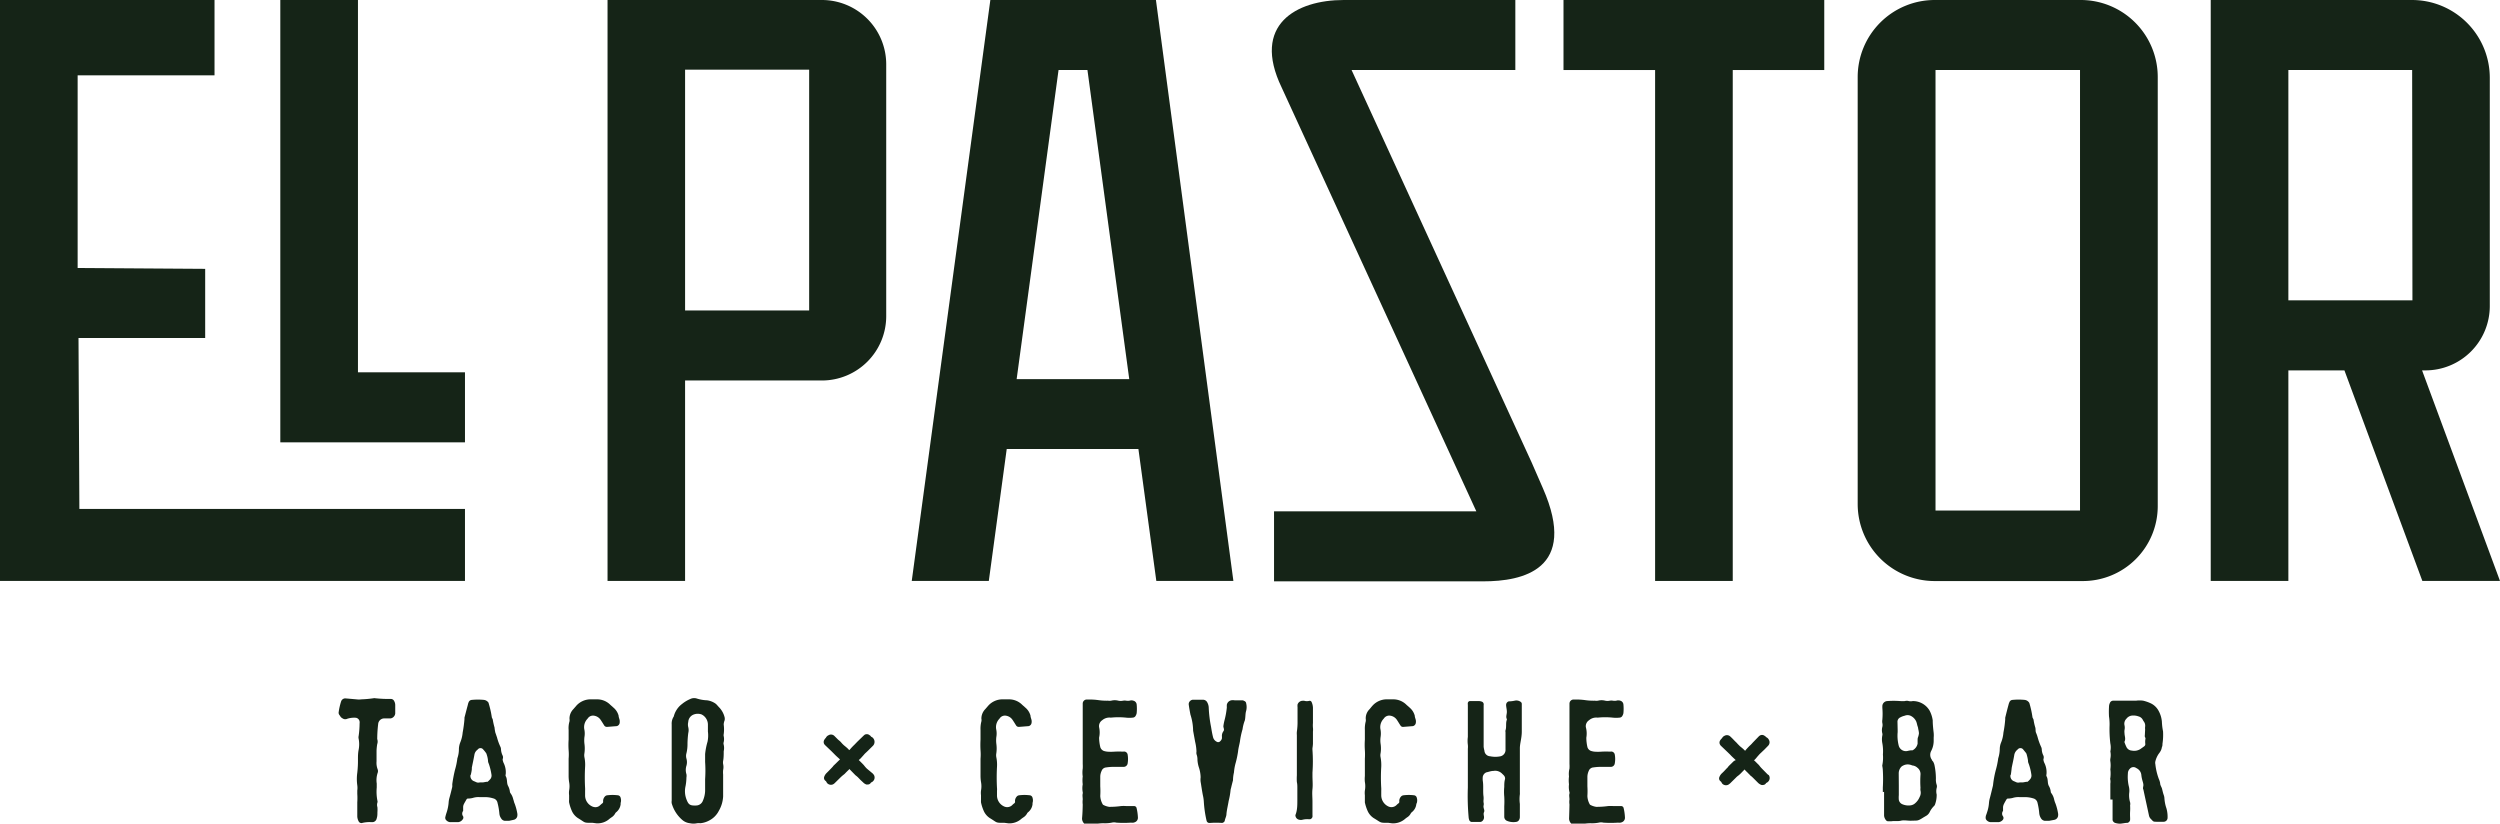 <svg xmlns="http://www.w3.org/2000/svg" viewBox="0 0 259.53 85.5"><g id="Laag_2" data-name="Laag 2"><g id="Logo"><polygon points="8.15 35.09 21.3 35.09 21.3 27.91 8.06 27.82 8.06 7.82 22.27 7.82 22.27 0 0 0 0 60.31 48.27 60.31 48.27 52.83 8.24 52.83 8.15 35.09" style="fill:#152417"/><polygon points="37.16 0 29.1 0 29.1 45.92 48.27 45.92 48.27 38.65 37.16 38.65 37.16 0" style="fill:#152417"/><path d="M159,48,140.31,7.27h17V0H139.49c-4.92,0-9.58,2.56-6.44,9.08l20.21,44h-21v7.27H154c4,0,9.9-1.18,6.17-9.67Z" style="fill:#152417"/><path d="M85.35,0H63.07V60.31h8.05V39.5H85.35A6.68,6.68,0,0,0,92,32.83V6.68A6.68,6.68,0,0,0,85.35,0ZM84,32.23H71.12v-25H84Z" style="fill:#152417"/><path d="M251.44,38.45h.35a6.68,6.68,0,0,0,6.68-6.68V8.08A8.08,8.08,0,0,0,250.39,0H229.5V60.31h8.06V38.45h5.82l8.09,21.86h8.06Zm-1-7.27H237.56V7.27h12.85Z" style="fill:#152417"/><polygon points="162.31 7.27 171.82 7.27 171.82 60.31 179.88 60.31 179.88 7.27 189.38 7.27 189.38 0 162.31 0 162.31 7.27" style="fill:#152417"/><path d="M215.93,0H200.85a8,8,0,0,0-8,8V52.32a8,8,0,0,0,8,8h15.33A7.78,7.78,0,0,0,224,52.52V8A8,8,0,0,0,215.93,0Zm0,53h-15V7.27h15Z" style="fill:#152417"/><path d="M102.81,0,94.65,60.31h8l1.86-13.7h13.67l1.86,13.7h8L120,0Zm2.73,39.36,4.35-32.09h3l4.34,32.09Z" style="fill:#152417"/><path d="M37,72.6a1.88,1.88,0,0,0,.52,0,11,11,0,0,0,1.3-.12.08.08,0,0,1,.07,0,14.05,14.05,0,0,0,1.72.08.38.38,0,0,1,.31.22.83.83,0,0,1,.11.4c0,.3,0,.59,0,.89a.58.58,0,0,1-.48.51h-.69a.63.63,0,0,0-.6.57,13.64,13.64,0,0,0-.1,1.57.8.8,0,0,1,0,.53,5.38,5.38,0,0,0-.07.69c0,.36,0,.73,0,1.1a1.87,1.87,0,0,0,.11.81.55.55,0,0,1,0,.4,2.37,2.37,0,0,0-.09,1.09c0,.13,0,.27,0,.41a4.84,4.84,0,0,0,.07,1.37.34.34,0,0,1,0,.2.75.75,0,0,0,0,.47,3.21,3.21,0,0,1,0,.54c0,.2,0,.41-.07.61a.48.48,0,0,1-.41.41h-.13a3.25,3.25,0,0,0-1,.09.32.32,0,0,1-.34-.18,1.19,1.19,0,0,1-.14-.52c0-.49,0-1,0-1.45a6.47,6.47,0,0,0,0-.88c0-.11,0-.23,0-.34a2,2,0,0,0,0-.55,4.72,4.72,0,0,1,0-1.3,10.63,10.63,0,0,0,.07-1.38c0-.32,0-.64.07-1a3,3,0,0,0,0-1.16.61.61,0,0,1,0-.27,9.48,9.48,0,0,0,.1-1.3.74.74,0,0,0,0-.21.46.46,0,0,0-.41-.39,2.37,2.37,0,0,0-.88.11.47.47,0,0,1-.4,0,1.3,1.3,0,0,1-.23-.15c-.08-.09-.13-.19-.2-.28a.37.37,0,0,1-.05-.27,6.37,6.37,0,0,1,.26-1.13.46.46,0,0,1,.43-.29Z" style="fill:#152417"/><path d="M52.85,85.21c-.08,0-.27,0-.45,0a.5.5,0,0,1-.38-.26,1,1,0,0,1-.18-.51,6.72,6.72,0,0,0-.19-1.09.58.58,0,0,0-.45-.47,2.84,2.84,0,0,0-.88-.13h-.55a1.9,1.9,0,0,0-.67.08,2,2,0,0,1-.55.07.21.21,0,0,0-.11.07c-.1.18-.21.35-.3.54a.76.76,0,0,0-.06.26c0,.14,0,.27,0,.41a.47.47,0,0,0,0,.57.31.31,0,0,1-.06.33.65.65,0,0,1-.46.27c-.25,0-.5,0-.75,0a.59.59,0,0,1-.44-.16.36.36,0,0,1-.14-.37,4.61,4.61,0,0,1,.13-.46,4.35,4.35,0,0,0,.21-1,2.44,2.44,0,0,1,.09-.54c.11-.38.2-.76.29-1.13a2.36,2.36,0,0,0,0-.28,14.84,14.84,0,0,1,.28-1.48,7.22,7.22,0,0,0,.25-1.21,2.89,2.89,0,0,0,.16-1,2.11,2.11,0,0,1,.15-.67,3.48,3.48,0,0,0,.24-1,13.64,13.64,0,0,0,.19-1.43.59.59,0,0,1,0-.13c.12-.45.23-.89.35-1.33a1.12,1.12,0,0,1,.08-.26.37.37,0,0,1,.31-.24,6.28,6.28,0,0,1,1.3,0,.68.68,0,0,1,.41.23.23.23,0,0,1,.06.12,9.9,9.9,0,0,1,.32,1.41c0,.1.1.2.11.31a6.66,6.66,0,0,0,.18.8,3.5,3.5,0,0,0,.09.55c.06.14.1.3.16.45a5.47,5.47,0,0,0,.36,1,.63.63,0,0,1,.06.27,1.71,1.71,0,0,0,.18.66.47.47,0,0,1,0,.33.29.29,0,0,0,0,.13,2,2,0,0,0,.08.26,2.18,2.18,0,0,1,.23,1.2.27.27,0,0,0,0,.2c.19.31.08.69.24,1a1.65,1.65,0,0,1,.19.58.36.36,0,0,0,.07.19,1.65,1.65,0,0,1,.28.62c.06.15.08.32.15.46a5.52,5.52,0,0,1,.28,1.06.65.65,0,0,1,0,.14.48.48,0,0,1-.4.48Zm-4-4.78a.57.57,0,0,0,.39.68l.25.11a.53.53,0,0,0,.33,0c.11,0,.23,0,.34,0l.34-.06.12,0a2.65,2.65,0,0,0,.29-.29.58.58,0,0,0,.11-.46,6.22,6.22,0,0,0-.28-1.13.76.76,0,0,1-.08-.33,2.47,2.47,0,0,0-.13-.6.46.46,0,0,0-.08-.19,3.47,3.47,0,0,0-.3-.37.35.35,0,0,0-.54,0l-.1.09a.79.79,0,0,0-.26.47c-.08.45-.18.9-.27,1.35C49,79.93,48.92,80.2,48.88,80.43Z" style="fill:#152417"/><path d="M61.53,85.42c-1,0-.71,0-1.53-.49a1.72,1.72,0,0,1-.65-.78,4.41,4.41,0,0,1-.27-.85,1.23,1.23,0,0,1,0-.27c0-.16,0-.32,0-.48a1.93,1.93,0,0,1,0-.48,2.42,2.42,0,0,0,0-.89,4.21,4.21,0,0,1-.05-.62c0-.43,0-.87,0-1.31,0-.16,0-.32,0-.48a5.29,5.29,0,0,0,0-.89,8.08,8.08,0,0,1,0-1.1c0-.35,0-.69,0-1a2.44,2.44,0,0,1,.09-.89.8.8,0,0,0,0-.27,1.4,1.4,0,0,1,.4-1l.32-.37a2,2,0,0,1,1.4-.65H62a1.93,1.93,0,0,1,1.36.57l.36.32a1.64,1.64,0,0,1,.5.81c0,.15.08.31.11.47a1.22,1.22,0,0,1,0,.27.4.4,0,0,1-.3.34l-1,.08a.33.33,0,0,1-.3-.14c-.12-.19-.24-.39-.37-.58a1,1,0,0,0-.67-.44.66.66,0,0,0-.62.21,1.83,1.83,0,0,1-.13.16,1.25,1.25,0,0,0-.27,1.1,2.11,2.11,0,0,1,0,.75,3.08,3.08,0,0,0,0,.68,3.55,3.55,0,0,1,0,1,1.13,1.13,0,0,0,0,.41,3.85,3.85,0,0,1,.07,1,20.18,20.18,0,0,0,0,2.2,2.45,2.45,0,0,1,0,.27c0,.16,0,.32,0,.48a1.25,1.25,0,0,0,.74,1.16.7.7,0,0,0,.19.06.67.67,0,0,0,.63-.19c.07-.06.14-.13.21-.18a.21.21,0,0,0,.1-.23.68.68,0,0,1,.15-.45.4.4,0,0,1,.28-.17,4.5,4.5,0,0,1,1.1,0,.33.33,0,0,1,.29.26.9.9,0,0,1,0,.54s0,.09,0,.13a1.25,1.25,0,0,1-.45.82.4.4,0,0,0-.13.16,1.09,1.09,0,0,1-.38.39l-.17.12a1.86,1.86,0,0,1-1.38.49Z" style="fill:#152417"/><path d="M75.13,75.22a3.76,3.76,0,0,1,0,1,.44.44,0,0,0,0,.2,1.44,1.44,0,0,1,0,.62.42.42,0,0,0,0,.27,1.56,1.56,0,0,1,0,.68c0,.34,0,.69-.06,1a1,1,0,0,0,0,.33,1.44,1.44,0,0,1,0,.62,2.5,2.5,0,0,0,0,.47c0,.76,0,1.52,0,2.27a3.32,3.32,0,0,1-.45,1.5,2.3,2.3,0,0,1-1,1,2.41,2.41,0,0,1-.91.28,1.83,1.83,0,0,0-.34,0,1.73,1.73,0,0,1-.75,0,1.43,1.43,0,0,1-.8-.35,3.53,3.53,0,0,1-1.09-1.72.83.83,0,0,1,0-.27c0-.9,0-1.79,0-2.69s0-1.69,0-2.54c0-.69,0-1.38,0-2.07,0-.2,0-.41,0-.62a1.35,1.35,0,0,1,.16-.73.41.41,0,0,0,.08-.19,2.37,2.37,0,0,1,.6-1,3,3,0,0,1,.26-.22,3.43,3.43,0,0,1,.82-.49.91.91,0,0,1,.67-.06,4,4,0,0,0,1.08.19,2,2,0,0,1,.89.35l.1.09c.11.12.21.24.32.35a2.28,2.28,0,0,1,.52,1,.81.81,0,0,1,0,.27C75.14,75,75.13,75.14,75.13,75.22Zm-1.64.72v-.7a1.19,1.19,0,0,0-.53-1l-.12-.07a1.19,1.19,0,0,0-.81,0,.87.87,0,0,0-.58.78,1.1,1.1,0,0,0,0,.54,1.27,1.27,0,0,1,0,.61,10.17,10.17,0,0,0-.08,1.1,3.89,3.89,0,0,1-.11,1,1,1,0,0,0,0,.55,1.33,1.33,0,0,1,0,.74,1.47,1.47,0,0,0,0,.88,1,1,0,0,1,0,.34,5.37,5.37,0,0,1-.09.89,2.36,2.36,0,0,0,.06,1.29c.23.65.38.76,1.06.73a.76.76,0,0,0,.68-.5,2.81,2.81,0,0,0,.23-1c0-.41,0-.82,0-1.23a13.37,13.37,0,0,0,0-1.79c0-.16,0-.32,0-.48s0-.23,0-.34A7,7,0,0,1,73.45,77,3.19,3.19,0,0,0,73.49,75.94Z" style="fill:#152417"/><path d="M104.29,85.42c-1,0-.71,0-1.53-.49a1.72,1.72,0,0,1-.65-.78,4.41,4.41,0,0,1-.27-.85,2.45,2.45,0,0,1,0-.27c0-.16,0-.32,0-.48a1.93,1.93,0,0,1,0-.48,2.42,2.42,0,0,0,0-.89,4.21,4.21,0,0,1-.05-.62c0-.43,0-.87,0-1.31,0-.16,0-.32,0-.48a5.29,5.29,0,0,0,0-.89,10.09,10.09,0,0,1,0-1.1c0-.35,0-.69,0-1a3,3,0,0,1,.09-.89.61.61,0,0,0,0-.27,1.4,1.4,0,0,1,.4-1l.32-.37a2,2,0,0,1,1.4-.65h.76a1.93,1.93,0,0,1,1.36.57l.36.32a1.64,1.64,0,0,1,.5.81c0,.15.08.31.11.47a.82.82,0,0,1,0,.27.4.4,0,0,1-.3.34l-1,.08a.33.33,0,0,1-.3-.14c-.12-.19-.24-.39-.37-.58a1,1,0,0,0-.67-.44.66.66,0,0,0-.62.21,1.83,1.83,0,0,1-.13.16,1.25,1.25,0,0,0-.27,1.1,2.11,2.11,0,0,1,0,.75,3.08,3.08,0,0,0,0,.68,3.55,3.55,0,0,1,0,1,1.13,1.13,0,0,0,0,.41,3.85,3.85,0,0,1,.07,1,20.18,20.18,0,0,0,0,2.2,1.23,1.23,0,0,1,0,.27c0,.16,0,.32,0,.48a1.25,1.25,0,0,0,.74,1.16.75.75,0,0,0,.83-.13,1.71,1.71,0,0,1,.2-.18.2.2,0,0,0,.1-.23.68.68,0,0,1,.15-.45.4.4,0,0,1,.28-.17,4.5,4.5,0,0,1,1.1,0,.33.33,0,0,1,.29.26.9.9,0,0,1,0,.54s0,.09,0,.13a1.25,1.25,0,0,1-.45.82.4.4,0,0,0-.13.16,1.09,1.09,0,0,1-.38.39l-.17.12a1.86,1.86,0,0,1-1.38.49Z" style="fill:#152417"/><path d="M112.4,83.52a2.24,2.24,0,0,1,0-.53c0-.21-.05-.41,0-.61a.32.32,0,0,0,0-.14,2.26,2.26,0,0,1,0-.82,3.22,3.22,0,0,1,0-.82,2.76,2.76,0,0,1,0-.81,4,4,0,0,0,0-.49c0-.62,0-1.23,0-1.85,0-.3,0-.6,0-.9,0-1,0-2.06,0-3.1,0-.13,0-.27,0-.41a.42.42,0,0,1,.38-.42h.14a6.82,6.82,0,0,1,1.1.06,5.88,5.88,0,0,0,1,.06,1.2,1.2,0,0,0,.33,0,1.47,1.47,0,0,1,.75,0,1.11,1.11,0,0,0,.48,0,1,1,0,0,1,.34,0,1,1,0,0,0,.34,0,.61.61,0,0,1,.4,0,.45.45,0,0,1,.34.39,4.51,4.51,0,0,1,0,.9.75.75,0,0,1-.09.25.37.37,0,0,1-.33.22,3.08,3.08,0,0,1-.68,0,7.59,7.59,0,0,0-1.58,0,1.16,1.16,0,0,0-.9.27.73.73,0,0,0-.32.72,2.5,2.5,0,0,1,0,1.09,4.39,4.39,0,0,0,.13,1,.61.61,0,0,0,.37.38,2.05,2.05,0,0,0,.34.07,4.86,4.86,0,0,0,.76,0,8.69,8.69,0,0,1,.89,0,.46.46,0,0,1,.2,0,.38.38,0,0,1,.27.29,2.76,2.76,0,0,1,0,.95.42.42,0,0,1-.39.34h-1.17a5.36,5.36,0,0,0-.68.06.54.54,0,0,0-.46.36,1.42,1.42,0,0,0-.14.6c0,.34,0,.69,0,1a7.89,7.89,0,0,1,0,1,1.9,1.9,0,0,0,.24.84.19.19,0,0,0,.1.1,1.88,1.88,0,0,0,.58.19,8.47,8.47,0,0,0,1.23-.08,3.31,3.31,0,0,1,.55,0h.82a.26.26,0,0,1,.25.2,5.11,5.11,0,0,1,.14,1,.5.5,0,0,1-.21.42.77.77,0,0,1-.25.1,1.23,1.23,0,0,1-.27,0,10.84,10.84,0,0,1-1.51,0,1,1,0,0,0-.48,0,3.77,3.77,0,0,1-.89.06,5.83,5.83,0,0,0-.82.08,6.42,6.42,0,0,1-.89.07.38.38,0,0,1-.29-.15.73.73,0,0,1-.19-.5C112.38,84.41,112.39,84,112.4,83.52Z" style="fill:#152417"/><path d="M124.34,72.64c.18,0,.37,0,.55,0a.5.5,0,0,1,.44.28,1.2,1.2,0,0,1,.15.53,13.09,13.09,0,0,0,.24,2c.06.37.12.73.21,1.08a.72.72,0,0,0,.38.47.28.28,0,0,0,.37-.06.54.54,0,0,0,.17-.29,1.49,1.49,0,0,0,0-.21.81.81,0,0,1,.15-.52c.14-.18,0-.35,0-.53a5.12,5.12,0,0,1,.1-.54,8.53,8.53,0,0,0,.26-1.41,2.33,2.33,0,0,1,0-.28.59.59,0,0,1,.46-.46,1,1,0,0,1,.34,0c.27,0,.55,0,.82,0a.44.44,0,0,1,.19.07.29.29,0,0,1,.2.26,1.58,1.58,0,0,1,0,.75c-.1.31-.06.64-.14,1a4.1,4.1,0,0,0-.24.93,8,8,0,0,0-.27,1.27c-.06.34-.16.68-.19,1a10,10,0,0,1-.25,1.21,5.1,5.1,0,0,0-.18,1A3.73,3.73,0,0,0,128,81c-.07.27-.14.53-.2.8a1.46,1.46,0,0,0-.05.2,7.27,7.27,0,0,1-.2,1.15c-.07.45-.19.9-.23,1.35,0,.26-.15.48-.18.73a.37.37,0,0,1-.27.2,8.42,8.42,0,0,0-1.23,0l-.14,0a.3.3,0,0,1-.24-.22,11.85,11.85,0,0,1-.29-2,3.93,3.93,0,0,0-.06-.48c-.07-.31-.12-.63-.17-.94s-.06-.41-.1-.62a1.83,1.83,0,0,1,0-.47,3.52,3.52,0,0,0-.17-1,3.15,3.15,0,0,1-.16-.81,1.55,1.55,0,0,0-.1-.6.86.86,0,0,1,0-.28,5.19,5.19,0,0,0-.14-1l-.21-1.15a5.63,5.63,0,0,0-.28-1.68c-.06-.32-.12-.63-.17-1a.44.44,0,0,1,.07-.33.48.48,0,0,1,.34-.21l.62,0Z" style="fill:#152417"/><path d="M134.68,83.12c0-.45,0-.88,0-1.32,0-.2,0-.41-.05-.61a5.3,5.3,0,0,1,0-.69c0-.6,0-1.19,0-1.79,0-.8,0-1.6,0-2.41a1.93,1.93,0,0,1,0-.34,6.7,6.7,0,0,0,.07-1.1c0-.48,0-1,0-1.44a1.41,1.41,0,0,1,0-.28.56.56,0,0,1,.5-.39,1.2,1.2,0,0,1,.2,0,.92.92,0,0,0,.54,0,.22.22,0,0,1,.22.13,1.55,1.55,0,0,1,.14.6c0,.53,0,1,0,1.58a2.58,2.58,0,0,0,0,.48,1.84,1.84,0,0,1,0,.41c0,.41,0,.82,0,1.24a3.56,3.56,0,0,1-.05.47,1.48,1.48,0,0,0,0,.21,16.45,16.45,0,0,1,0,2.33v.34c0,.46.05.91,0,1.37s0,.87,0,1.31l0,1.37a1.49,1.49,0,0,1,0,.21.35.35,0,0,1-.22.24,1.26,1.26,0,0,1-.27,0,2.06,2.06,0,0,0-.55.06.63.63,0,0,1-.33,0,.48.48,0,0,1-.4-.49C134.67,84.16,134.68,83.63,134.68,83.12Z" style="fill:#152417"/><path d="M89.46,78.6l.11-.12.09-.1a1.88,1.88,0,0,1,.24-.25l.21-.2.15-.15c.13-.13.27-.26.4-.4a.59.59,0,0,0-.14-.86s-.07,0-.15-.13l-.14-.1a.44.44,0,0,0-.49,0l-.09.08L89,77l-.3.31a6.14,6.14,0,0,0-.48.51l-.06.05-.06-.06a1.88,1.88,0,0,0-.25-.24l-.13-.11-.1-.08a3,3,0,0,1-.25-.25,1.8,1.8,0,0,0-.19-.2L87,76.78l-.37-.37a.5.5,0,0,0-.64-.07.49.49,0,0,0-.23.21.31.31,0,0,1-.08.1l0,0a1,1,0,0,0-.1.14.44.44,0,0,0,0,.48l.09.1.64.61.3.3c.15.16.32.31.51.48l.08.09-.12.1-.47.46a.86.86,0,0,0-.15.17l-.12.13-.31.32-.24.24a1,1,0,0,0-.22.35.37.37,0,0,0,.14.45.27.27,0,0,1,.07.08.75.75,0,0,0,.09.15.53.53,0,0,0,.4.17.47.47,0,0,0,.28-.09.69.69,0,0,0,.13-.11l.58-.57a4,4,0,0,1,.31-.27,1.07,1.07,0,0,0,.16-.14c.15-.16.31-.31.46-.46a.48.48,0,0,0,.09.11l.44.45a.93.93,0,0,0,.18.16l.14.12.3.31.26.24a.84.84,0,0,0,.34.22.32.32,0,0,0,.14,0,.35.35,0,0,0,.31-.16.13.13,0,0,1,.09-.07.5.5,0,0,0,.14-.1.53.53,0,0,0,.09-.68l-.11-.13L90,79.8a2.52,2.52,0,0,1-.27-.3,1.38,1.38,0,0,0-.15-.17l-.43-.43.06-.05A1.71,1.71,0,0,0,89.46,78.6Z" style="fill:#152417"/><path d="M183.49,80.38l-.57-.58a2.73,2.73,0,0,1-.27-.31.75.75,0,0,0-.15-.16l-.43-.43.05,0a2,2,0,0,0,.24-.26l.1-.12.09-.1a2.83,2.83,0,0,1,.24-.25l.21-.2.16-.15.39-.4a.51.51,0,0,0,.07-.64.53.53,0,0,0-.21-.22.39.39,0,0,1-.11-.09l0,0a.71.71,0,0,0-.14-.1.42.42,0,0,0-.48,0,.39.39,0,0,0-.1.08l-.62.64a2.91,2.91,0,0,1-.3.31c-.16.15-.31.32-.48.51l0,.05-.06-.06a2.84,2.84,0,0,0-.26-.24l-.13-.11-.1-.08-.24-.24a2,2,0,0,0-.2-.21l-.17-.17c-.12-.13-.25-.26-.38-.38a.51.51,0,0,0-.64-.07.48.48,0,0,0-.22.21l-.09.1,0,0a.85.85,0,0,0-.11.14.42.42,0,0,0,0,.48.39.39,0,0,0,.08.1l.64.61.31.3c.15.17.31.31.5.49l.08.08L180,79l-.46.45a1.45,1.45,0,0,0-.16.18.46.46,0,0,1-.12.13l-.3.32-.25.24a1.09,1.09,0,0,0-.22.35.37.37,0,0,0,.14.45.27.27,0,0,1,.07.08,1,1,0,0,0,.09.15.53.53,0,0,0,.68.08l.14-.11.58-.57a1.87,1.87,0,0,1,.3-.26l.17-.15.45-.46.09.11.45.45a.71.71,0,0,0,.18.16l.13.12.3.3.26.26a1,1,0,0,0,.35.21.31.31,0,0,0,.13,0,.38.38,0,0,0,.32-.16.11.11,0,0,1,.08-.07.5.5,0,0,0,.14-.1.53.53,0,0,0,.09-.68Z" style="fill:#152417"/><path d="M144.14,85.42c-.95,0-.7,0-1.53-.49a1.72,1.72,0,0,1-.65-.78,4.41,4.41,0,0,1-.27-.85c0-.09,0-.18,0-.27s0-.32,0-.48a1.93,1.93,0,0,1,0-.48,2.42,2.42,0,0,0,0-.89,3.18,3.18,0,0,1,0-.62c0-.43,0-.87,0-1.31,0-.16,0-.32,0-.48a6.62,6.62,0,0,0,0-.89,8.09,8.09,0,0,1,0-1.1c0-.35,0-.69,0-1a3,3,0,0,1,.09-.89.8.8,0,0,0,0-.27,1.32,1.32,0,0,1,.4-1c.1-.12.2-.25.31-.37a2,2,0,0,1,1.4-.65h.76a1.93,1.93,0,0,1,1.36.57c.12.11.25.21.36.32a1.64,1.64,0,0,1,.5.81c0,.15.08.31.11.47a.82.82,0,0,1,0,.27.4.4,0,0,1-.3.34l-1,.08a.3.3,0,0,1-.29-.14c-.13-.19-.24-.39-.37-.58a1,1,0,0,0-.67-.44.67.67,0,0,0-.63.21,1.83,1.83,0,0,1-.13.16,1.25,1.25,0,0,0-.27,1.1,2.37,2.37,0,0,1,0,.75,2.58,2.58,0,0,0,0,.68,3.23,3.23,0,0,1,0,1,1,1,0,0,0,0,.41,4.39,4.39,0,0,1,.07,1,17.94,17.94,0,0,0,0,2.2,2.44,2.44,0,0,1,0,.27c0,.16,0,.32,0,.48a1.28,1.28,0,0,0,.74,1.16.75.75,0,0,0,.83-.13,1.71,1.71,0,0,1,.2-.18.2.2,0,0,0,.1-.23.68.68,0,0,1,.15-.45.42.42,0,0,1,.29-.17,4.49,4.49,0,0,1,1.1,0,.33.33,0,0,1,.28.26.9.9,0,0,1,0,.54.43.43,0,0,0-.05.13,1.22,1.22,0,0,1-.46.82.51.51,0,0,0-.13.16,1,1,0,0,1-.38.39l-.16.12a1.89,1.89,0,0,1-1.39.49Z" style="fill:#152417"/><path d="M157.78,77.68c0,.63,0,1.16,0,1.69s0,1,0,1.58,0,.87,0,1.31a1.41,1.41,0,0,1,0,.2,3.86,3.86,0,0,0,0,1c0,.45,0,.91,0,1.37a.58.58,0,0,1-.15.38.42.42,0,0,1-.17.1,1.72,1.72,0,0,1-1-.09.46.46,0,0,1-.3-.42c0-.36,0-.73,0-1.1a8.68,8.68,0,0,0,0-1,5.07,5.07,0,0,1,0-1c0-.27,0-.54.08-.82a.45.45,0,0,0-.12-.38c-.06-.07-.13-.13-.19-.19a1,1,0,0,0-.89-.28c-.25,0-.49.1-.74.15a.62.62,0,0,0-.37.46,1.91,1.91,0,0,0,0,.41c.09.54,0,1.1.08,1.65a1.86,1.86,0,0,1,0,.33,1.24,1.24,0,0,0,0,.27.65.65,0,0,1,0,.34.3.3,0,0,0,0,.13c0,.18.14.35.05.54s0,.36,0,.54a.52.52,0,0,1-.16.37.38.38,0,0,1-.24.11c-.3,0-.6,0-.9,0a.32.32,0,0,1-.24-.21,1.46,1.46,0,0,1-.05-.2,24.57,24.57,0,0,1-.09-3.16c0-.34,0-.69,0-1,0-.71,0-1.42,0-2.13,0-.3,0-.6,0-.9a1.87,1.87,0,0,0,0-.41,3.2,3.2,0,0,1,0-.82c0-.25,0-.5,0-.75,0-.44,0-.87,0-1.31V73.16a.65.65,0,0,1,0-.2.25.25,0,0,1,.19-.18l.13,0c.28,0,.56,0,.83,0a.93.93,0,0,1,.33.07.29.29,0,0,1,.16.21.33.33,0,0,1,0,.14c0,.92,0,1.83,0,2.75,0,.53,0,1,0,1.58a2.83,2.83,0,0,0,.08.4.62.62,0,0,0,.59.58,2.67,2.67,0,0,0,1.09,0,.68.68,0,0,0,.51-.72c0-.21,0-.41,0-.62s0-.4,0-.61,0-.37,0-.55a.45.45,0,0,1,0-.2c.12-.35,0-.74.14-1.09,0,0,0,0,0-.07-.13-.24,0-.49,0-.74s-.05-.4-.07-.61a.66.66,0,0,1,0-.2.38.38,0,0,1,.27-.29,3.08,3.08,0,0,0,.61-.07.75.75,0,0,1,.59.1.27.27,0,0,1,.15.22c0,.3,0,.6,0,.89,0,.67,0,1.33,0,2S157.78,77.17,157.78,77.68Z" style="fill:#152417"/><path d="M162.93,83.52a1.91,1.91,0,0,1,0-.53c0-.21-.06-.41,0-.61a.22.22,0,0,0,0-.14,2.26,2.26,0,0,1-.05-.82,3.22,3.22,0,0,1,0-.82,2.22,2.22,0,0,1,.05-.81,4,4,0,0,0,0-.49l0-1.85c0-.3,0-.6,0-.9,0-1,0-2.06,0-3.1,0-.13,0-.27,0-.41a.43.43,0,0,1,.38-.42h.14a6.7,6.7,0,0,1,1.1.06,5.88,5.88,0,0,0,1,.06,1.33,1.33,0,0,0,.34,0,1.47,1.47,0,0,1,.75,0,1.07,1.07,0,0,0,.47,0,1,1,0,0,1,.34,0,1,1,0,0,0,.34,0,.65.65,0,0,1,.41,0,.44.44,0,0,1,.33.39,4.51,4.51,0,0,1,0,.9.75.75,0,0,1-.09.25.36.36,0,0,1-.33.22,3.09,3.09,0,0,1-.68,0,7.59,7.59,0,0,0-1.58,0,1.14,1.14,0,0,0-.89.27.74.74,0,0,0-.33.72,2.51,2.51,0,0,1,.05,1.09,4.38,4.38,0,0,0,.12,1,.6.6,0,0,0,.38.38,1.94,1.94,0,0,0,.33.07,4.83,4.83,0,0,0,.76,0,8.69,8.69,0,0,1,.89,0,.44.44,0,0,1,.2,0,.38.38,0,0,1,.27.29,2.53,2.53,0,0,1,0,.95.41.41,0,0,1-.38.34h-1.17a5.36,5.36,0,0,0-.69.06.55.55,0,0,0-.46.36,1.59,1.59,0,0,0-.14.6c0,.34,0,.69,0,1a7.87,7.87,0,0,1,0,1,1.89,1.89,0,0,0,.23.84.19.19,0,0,0,.1.1,1.88,1.88,0,0,0,.58.19,8.38,8.38,0,0,0,1.23-.08,3.51,3.51,0,0,1,.55,0h.82a.26.26,0,0,1,.25.2,5.11,5.11,0,0,1,.14,1,.5.5,0,0,1-.21.42.69.69,0,0,1-.25.1,1.23,1.23,0,0,1-.27,0,10.89,10.89,0,0,1-1.51,0,1,1,0,0,0-.48,0,3.77,3.77,0,0,1-.89.06,5.56,5.56,0,0,0-.81.08,6.67,6.67,0,0,1-.89.07.4.4,0,0,1-.3-.15.73.73,0,0,1-.19-.5C162.91,84.41,162.92,84,162.93,83.52Z" style="fill:#152417"/><path d="M195.46,82.23c0-.16,0-.32,0-.48a15.28,15.28,0,0,0,0-1.79,2.87,2.87,0,0,0-.05-.41.3.3,0,0,1,0-.13,4,4,0,0,0,.06-1.09,4.6,4.6,0,0,0-.06-1.17,2.06,2.06,0,0,1,0-.82.45.45,0,0,0,0-.2,1.31,1.31,0,0,1,0-.68.9.9,0,0,0,0-.4,1,1,0,0,1,0-.34,7.33,7.33,0,0,0,0-1.24v-.14a.54.54,0,0,1,.49-.56,9,9,0,0,1,1.37,0,3.75,3.75,0,0,0,.48,0,.68.68,0,0,1,.4,0,.94.94,0,0,0,.41,0,2,2,0,0,1,1.76,1,3.14,3.14,0,0,1,.32,1c0,.44.05.87.1,1.31a2.5,2.5,0,0,1,0,.47c0,.12,0,.23,0,.34a2.28,2.28,0,0,1-.26,1.06.86.86,0,0,0,.07.91c0,.08.11.15.15.23a1.39,1.39,0,0,1,.12.32,7,7,0,0,1,.15,1.44,1.63,1.63,0,0,0,.08.61.54.54,0,0,1,0,.33,1.42,1.42,0,0,0,0,.68,2.85,2.85,0,0,1-.16,1,.46.46,0,0,1-.1.18,2.24,2.24,0,0,0-.45.61.92.92,0,0,1-.41.44l-.24.14c-.64.41-.59.32-1.29.35h-.07c-.34,0-.68-.08-1,0s-.64,0-1,.06h-.34a.32.32,0,0,1-.23-.15.85.85,0,0,1-.17-.44c0-.2,0-.41,0-.61,0-.62,0-1.24,0-1.86ZM197,75.78h0V76a4.14,4.14,0,0,0,.1,1.36.77.77,0,0,0,.92.6,2.57,2.57,0,0,1,.4-.07.28.28,0,0,0,.13,0,1,1,0,0,0,.52-.69c0-.11,0-.23,0-.34s0-.23.05-.34a1.79,1.79,0,0,0,.09-.4,2.46,2.46,0,0,0-.08-.46c0-.14-.07-.27-.1-.4a3.18,3.18,0,0,0-.09-.33,1.21,1.21,0,0,0-.61-.63.78.78,0,0,0-.6,0,1.74,1.74,0,0,0-.45.17.5.5,0,0,0-.3.43Zm.12,5.75h0V82c0,.18,0,.36,0,.55a2.58,2.58,0,0,0,0,.48.61.61,0,0,0,.37.46,1.61,1.61,0,0,0,.81.12.88.88,0,0,0,.45-.17,1.68,1.68,0,0,0,.53-.7.92.92,0,0,0,.09-.67.82.82,0,0,1,0-.27,10.59,10.59,0,0,1,0-1.38.82.82,0,0,0-.32-.72.9.9,0,0,0-.42-.22c-.11,0-.22-.07-.33-.09a1,1,0,0,0-.74.09.62.62,0,0,0-.17.11,1,1,0,0,0-.28.69Z" style="fill:#152417"/><path d="M212.72,85.21c-.09,0-.27,0-.45,0a.53.53,0,0,1-.39-.26,1.16,1.16,0,0,1-.18-.51,6.7,6.7,0,0,0-.18-1.09.6.6,0,0,0-.45-.47,2.93,2.93,0,0,0-.88-.13h-.55a2,2,0,0,0-.68.08,2,2,0,0,1-.54.07.21.21,0,0,0-.11.07,5.7,5.7,0,0,0-.3.54,1.11,1.11,0,0,0-.07.26c0,.14,0,.27,0,.41a.47.47,0,0,0,0,.57.31.31,0,0,1,0,.33.67.67,0,0,1-.46.27c-.25,0-.51,0-.76,0a.6.6,0,0,1-.44-.16.38.38,0,0,1-.14-.37c0-.15.09-.3.13-.46a3.88,3.88,0,0,0,.21-1,2.45,2.45,0,0,1,.1-.54c.1-.38.19-.76.28-1.13a1.26,1.26,0,0,0,.05-.28,10.72,10.72,0,0,1,.28-1.48,8.38,8.38,0,0,0,.25-1.21,3.44,3.44,0,0,0,.16-1,1.87,1.87,0,0,1,.15-.67,3.46,3.46,0,0,0,.23-1,11.42,11.42,0,0,0,.19-1.43.31.31,0,0,1,0-.13c.11-.45.22-.89.34-1.33a1.14,1.14,0,0,1,.09-.26.36.36,0,0,1,.3-.24,6.38,6.38,0,0,1,1.31,0,.66.66,0,0,1,.4.23.37.37,0,0,1,.07.12,9.87,9.87,0,0,1,.31,1.41c0,.1.1.2.12.31a5.17,5.17,0,0,0,.18.8c.05.18,0,.37.08.55a3.43,3.43,0,0,1,.16.45,6.29,6.29,0,0,0,.36,1,.64.64,0,0,1,.07.27,1.55,1.55,0,0,0,.18.66.53.53,0,0,1,0,.33.29.29,0,0,0,0,.13,1.12,1.12,0,0,0,.08.26,2.18,2.18,0,0,1,.23,1.2.33.33,0,0,0,0,.2c.19.31.08.69.24,1a1.49,1.49,0,0,1,.2.58.29.29,0,0,0,.07.19,1.65,1.65,0,0,1,.28.62,2.47,2.47,0,0,0,.15.46,5.49,5.49,0,0,1,.27,1.06.61.61,0,0,1,0,.14.49.49,0,0,1-.4.48Zm-4-4.78a.57.57,0,0,0,.38.68l.25.11a.57.57,0,0,0,.34,0c.11,0,.22,0,.33,0l.34-.06.12,0a1.59,1.59,0,0,0,.29-.29.58.58,0,0,0,.11-.46,5.49,5.49,0,0,0-.28-1.13.75.75,0,0,1-.07-.33,4,4,0,0,0-.13-.6.46.46,0,0,0-.08-.19l-.3-.37a.36.36,0,0,0-.55,0l-.1.09a.91.91,0,0,0-.26.47c-.07.45-.18.9-.27,1.35C208.82,79.93,208.78,80.2,208.75,80.43Z" style="fill:#152417"/><path d="M219.08,83V81.36a1.42,1.42,0,0,0,0-.41.34.34,0,0,1,0-.2,3.77,3.77,0,0,0,0-.89,2.83,2.83,0,0,0,0-.82.88.88,0,0,1,0-.28,1.9,1.9,0,0,0,0-.75,2.06,2.06,0,0,0,0-.82,12.24,12.24,0,0,1-.08-1.92,5.4,5.4,0,0,0-.06-.89,8.67,8.67,0,0,1,0-1,.93.93,0,0,1,.09-.4.37.37,0,0,1,.31-.24c.22,0,.45,0,.68,0h1.72a2.69,2.69,0,0,1,.75,0,4,4,0,0,1,.84.3,1.81,1.81,0,0,1,.7.65,2.84,2.84,0,0,1,.4,1.23,6.17,6.17,0,0,0,.12,1,6.26,6.26,0,0,1-.06,1.3c0,.12,0,.23-.06.34a1.15,1.15,0,0,1-.16.45,1.88,1.88,0,0,1-.16.23,2.37,2.37,0,0,0-.36.81.61.61,0,0,0,0,.27,6.27,6.27,0,0,0,.36,1.54,1.81,1.81,0,0,1,.14.45c0,.21.15.39.2.59s.09.4.16.6a1.23,1.23,0,0,1,.08.33,4,4,0,0,0,.21,1.08,3.17,3.17,0,0,1,.12,1,.41.41,0,0,1-.4.4h-.62c-.53,0-.42,0-.76-.34a.69.69,0,0,1-.15-.31c-.19-.9-.39-1.79-.58-2.69-.09-.15,0-.31,0-.47s-.06-.32-.1-.47a3.23,3.23,0,0,1-.11-.54.87.87,0,0,0-.46-.72l-.12-.07a.49.49,0,0,0-.62.11.68.68,0,0,0-.2.5,4.3,4.3,0,0,0,.09,1.29,1.78,1.78,0,0,1,.05.69,2.53,2.53,0,0,0,.09,1,.74.74,0,0,1,0,.33,4.26,4.26,0,0,1,0,.62,6.08,6.08,0,0,0,0,.61,2.62,2.62,0,0,1,0,.28.38.38,0,0,1-.26.29c-.27,0-.54.08-.82.09a1.93,1.93,0,0,1-.47-.08.41.41,0,0,1-.27-.3c0-.11,0-.22,0-.34V83Zm3.61-7.28h0a1.29,1.29,0,0,1,0-.28.73.73,0,0,0-.16-.57l-.07-.12a.7.7,0,0,0-.46-.38,1.54,1.54,0,0,0-.6-.09.83.83,0,0,0-.65.33.73.73,0,0,0-.2.69,1.11,1.11,0,0,1,0,.48,1.24,1.24,0,0,0,0,.33c0,.3.15.58,0,.88a.09.09,0,0,0,0,.07,4.55,4.55,0,0,0,.21.51.66.66,0,0,0,.55.35,1.2,1.2,0,0,0,1-.24l.28-.2a.28.28,0,0,0,.12-.23,2,2,0,0,1,0-.48.27.27,0,0,0,0-.19.31.31,0,0,1-.05-.25C222.67,76.14,222.68,75.93,222.69,75.73Z" style="fill:#152417"/></g></g></svg>